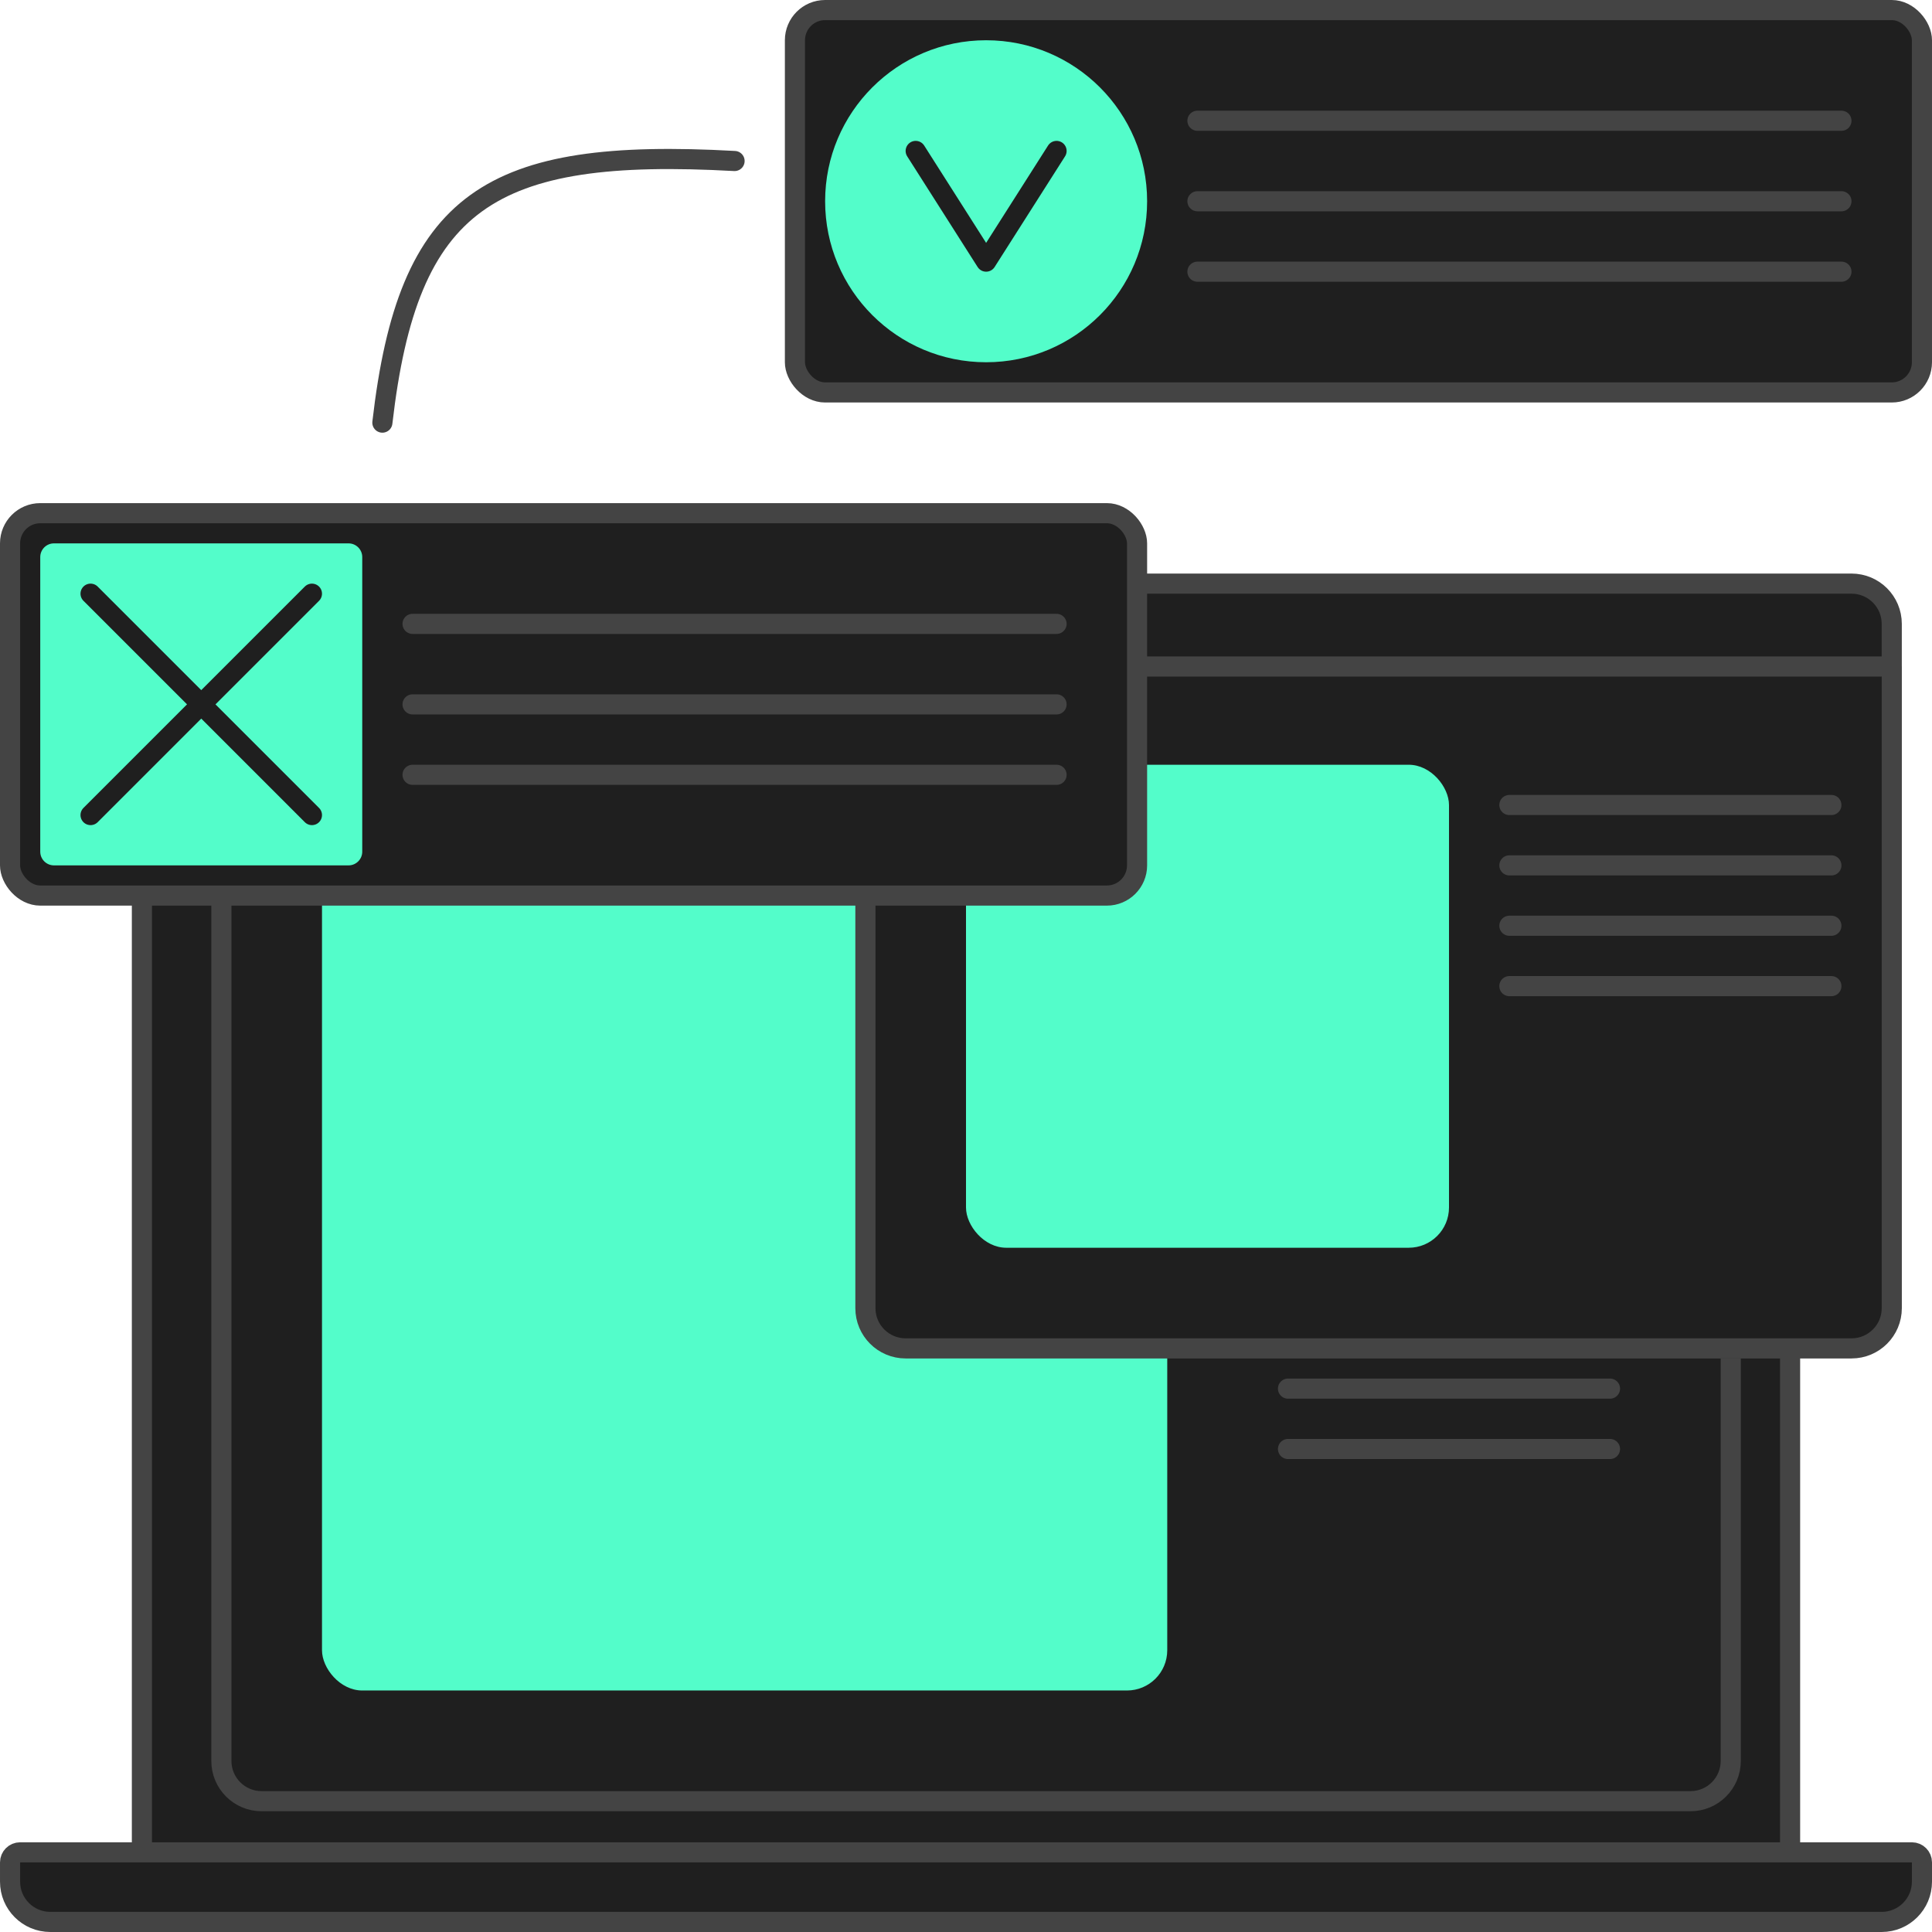 <svg fill="none" height="96" viewBox="0 0 96 96" width="96" xmlns="http://www.w3.org/2000/svg"><path d="m7.052 39.5c0-1.105.895-2 2-2h77.897c1.105 0 2 .895 2 2v52.542h-81.897z" fill="#1f1f1f"/><path d="m7.052 92.042h81.897 6.052c.276 0 .5.224.5.5v.958c0 1.105-.895 2-2 2h-91c-1.105 0-2-.895-2-2v-.958c0-.276.224-.5.5-.5z" fill="#1f1f1f"/><path d="m88.948 92.042v-52.542c0-1.105-.895-2-2-2h-77.897c-1.105 0-2 .895-2 2v52.542m81.897 0h-81.897m81.897 0h6.052c.276 0 .5.224.5.5v.958c0 1.105-.895 2-2 2h-91c-1.105 0-2-.895-2-2v-.958c0-.276.224-.5.5-.5h6.052" stroke="#444"/><path d="m64 63h16" stroke="#444" stroke-linecap="round" stroke-linejoin="round"/><path d="m64 66h16" stroke="#444" stroke-linecap="round" stroke-linejoin="round"/><path d="m64 69h16" stroke="#444" stroke-linecap="round" stroke-linejoin="round"/><path d="m64 72h16" stroke="#444" stroke-linecap="round" stroke-linejoin="round"/><rect fill="#53fdca" height="42" rx="2" width="42" x="16" y="42"/><path d="m11 44.5v43c0 1.105.895 2 2 2h71c1.105 0 2-.895 2-2v-20" stroke="#444"/><path d="m92 67h-47c-1.105 0-2-.895-2-2v-31.883-2.117c0-1.105.895-2 2-2h40.712 6.287c1.105 0 2 .895 2 2v2.117 4.117 27.767c0 1.105-.895 2-2 2z" fill="#1f1f1f"/><path d="m94 33.117v-2.117c0-1.105-.895-2-2-2h-6.287-40.712c-1.105 0-2 .895-2 2v2.117m51 0v4.117 27.767c0 1.105-.895 2-2 2h-47c-1.105 0-2-.895-2-2v-31.883m51 0h-51" stroke="#444"/><path d="m75 40h16" stroke="#444" stroke-linecap="round" stroke-linejoin="round"/><path d="m75 43h16" stroke="#444" stroke-linecap="round" stroke-linejoin="round"/><path d="m75 46h16" stroke="#444" stroke-linecap="round" stroke-linejoin="round"/><path d="m75 49h16" stroke="#444" stroke-linecap="round" stroke-linejoin="round"/><rect fill="#53fdca" height="24" rx="2" width="24" x="48" y="38"/><g stroke="#444"><rect fill="#1f1f1f" height="19" rx="1.5" width="56" x="39.5" y=".5"/><rect fill="#1f1f1f" height="19" rx="1.5" width="56" x=".5" y="25.5"/><path d="m59.5 6h32" stroke-linecap="round" stroke-linejoin="round"/><path d="m20.5 31h32" stroke-linecap="round" stroke-linejoin="round"/><path d="m59.5 10h32" stroke-linecap="round" stroke-linejoin="round"/><path d="m20.5 35h32" stroke-linecap="round" stroke-linejoin="round"/><path d="m59.5 13.5h32" stroke-linecap="round" stroke-linejoin="round"/><path d="m20.5 38.5h32" stroke-linecap="round" stroke-linejoin="round"/></g><path d="m41 10c0-4.418 3.582-8 8-8 4.418 0 8 3.582 8 8 0 4.418-3.582 8-8 8-4.418 0-8-3.582-8-8z" fill="#53fdca"/><path d="m2 27.681c0-.376.305-.681.681-.681h14.638c.376 0 .681.305.681.681v14.638c0 .376-.305.681-.681.681h-14.638c-.376 0-.681-.305-.681-.681z" fill="#53fdca"/><path d="m45.5 7.5 3.5 5.5 3.5-5.5" stroke="#1f1f1f" stroke-linecap="round" stroke-linejoin="round"/><path d="m4.5 29.5 11 11m-11 0 11-11" stroke="#1f1f1f" stroke-linecap="round" stroke-linejoin="round"/><path d="m19 21c1.272-11.063 5.322-13.674 17.5-13" stroke="#444" stroke-linecap="round" stroke-linejoin="round"/></svg>